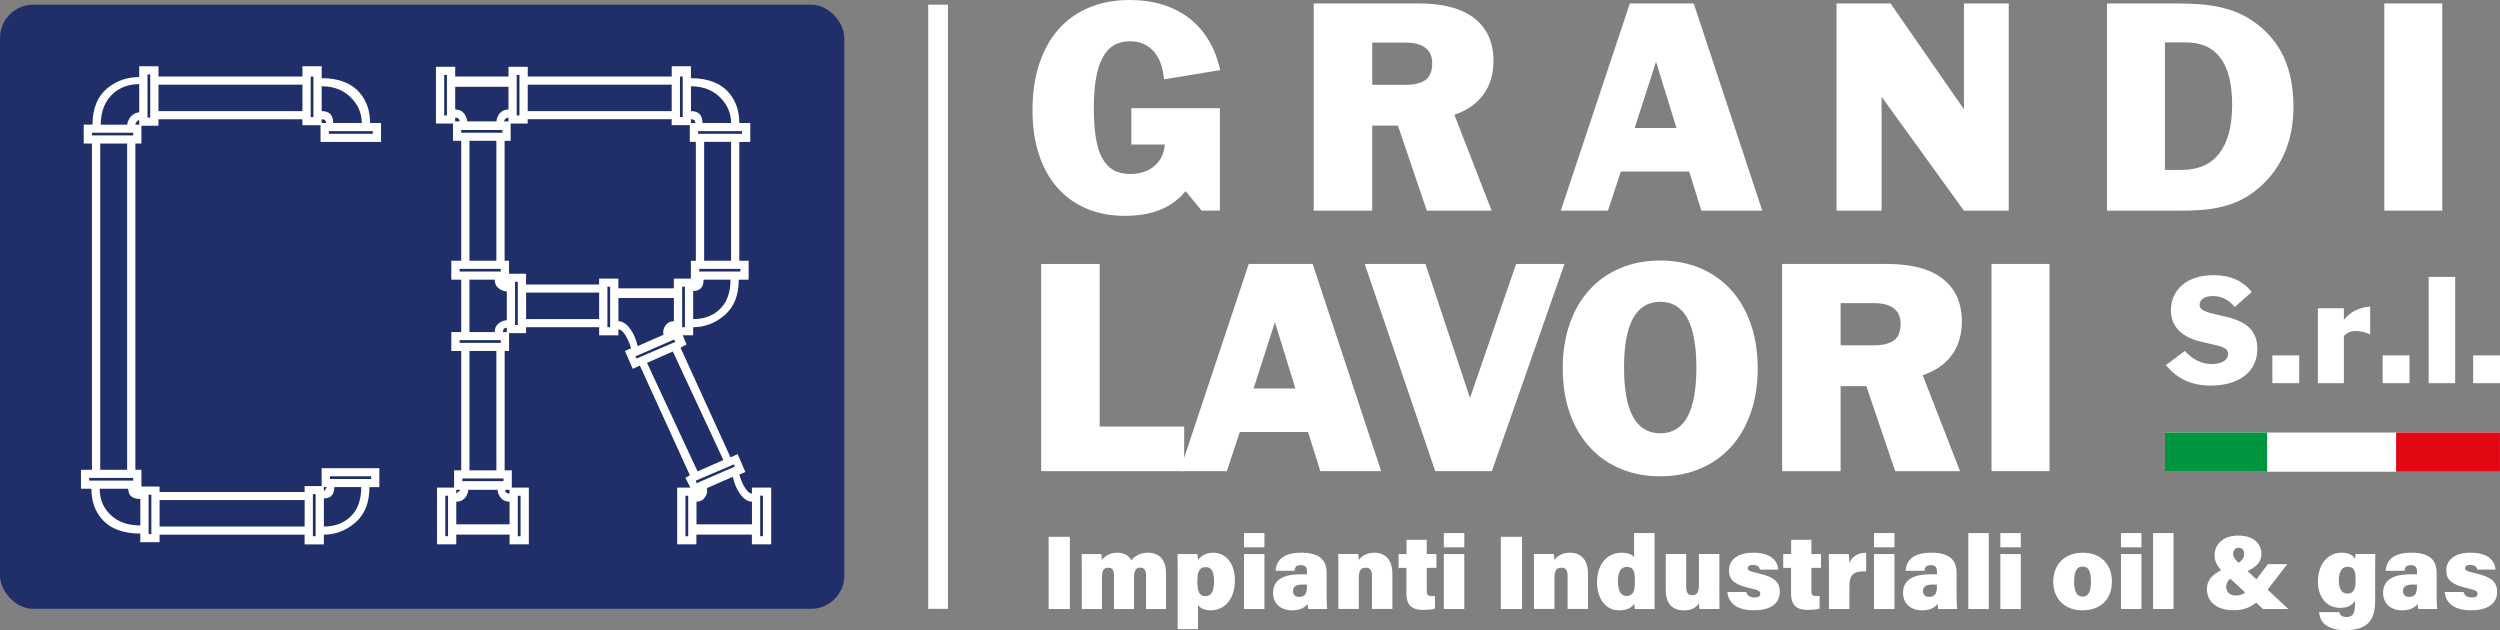 <svg xmlns="http://www.w3.org/2000/svg" id="Livello_2" data-name="Livello 2" viewBox="0 0 901.57 227.25"><rect x="0" y="0" width="901.57" height="227.25" fill="#808080" stroke="none"/><defs><style>      .cls-1 {        fill: #202f6a;      }      .cls-1, .cls-2, .cls-3, .cls-4 {        stroke-width: 0px;      }      .cls-2 {        fill: #e30613;      }      .cls-3 {        fill: #fff;      }      .cls-4 {        fill: #009640;      }    </style></defs><g id="Livello_2-2" data-name="Livello 2"><g id="Livello_1-2" data-name="Livello 1-2"><rect class="cls-1" y="1.68" width="304.49" height="217.88" rx="12" ry="12"></rect><g><path class="cls-3" d="m137.4,51.18h-21.8v-6.04h-6.54v-2.14h-51.92v2.34h-6.14v6.43h-2.18v117.66h2.18v6.04h6.54v1.95h52.31v-2.14h6.14v-6.43h20.81v6.82h-3.57c0,5.59-1.68,9.84-5.05,12.76-3.37,2.92-7.17,4.38-11.39,4.38v3.51h-6.94v-3.51h-52.31v2.73h-6.94v-3.12c-6.21,0-10.83-1.75-13.87-5.26-2.51-2.86-3.77-6.49-3.77-10.91h-3.76v-6.82h3.96V51.76h-2.97v-6.82h3.17c0-5.97,1.91-10.45,5.75-13.44,3.17-2.47,6.87-3.7,11.1-3.7v-3.9h6.94v3.7h51.92v-3.7h6.94v4.29c6.21,0,10.83,1.82,13.87,5.45,2.38,2.86,3.57,6.43,3.57,10.71h3.96v6.82h0Zm-89.37,122.14v-.97h-15.85v.97h15.85Zm0-124.48v-.97h-14.86v.97h14.86Zm2.58,140.65v-9.55c-2.91,0-4.36-1.23-4.36-3.7h-10.3c0,4.29,1.65,7.73,4.95,10.32,2.51,1.95,5.75,2.92,9.71,2.92h0Zm-4.76-20.06V51.76h-9.71v117.66h9.71Zm4.36-128.96v-10.13c-3.57,0-6.61,1.04-9.12,3.12-3.17,2.73-4.76,6.56-4.76,11.49h9.51c.53-2.6,1.98-4.09,4.36-4.48h0Zm0,4.48v-1.75c-.93.52-1.39,1.1-1.39,1.75h1.39Zm.4,132.46c-1.19.26-1.78-.13-1.78-1.17h1.78v1.17Zm3.57-135v-15.58h-.99v15.58h.99Zm.4,150.19v-14.22h-.99v14.22h.99ZM109.07,40.08v-9.55h-51.92v9.55h51.92Zm.79,149.8v-9.55h-52.31v9.55h52.31Zm3.17-147.66v-14.61h-.99v14.61h.99Zm.79,151.16v-15.19h-.99v15.19h.99Zm16.65-149.02c0-3.12-1.06-5.91-3.17-8.38-2.77-3.24-6.54-4.87-11.29-4.87v8.96c2.77,0,4.16,1.43,4.16,4.29h10.3Zm-12.88,0c0-.91-.53-1.36-1.59-1.36v1.36h1.59Zm12.68,131.29h-9.71c0,2.73-1.26,4.09-3.76,4.09v10.13c3.7,0,6.74-1.04,9.12-3.12,2.9-2.47,4.36-6.17,4.36-11.1h0Zm-12.48,0h-.99v1.56c.66-.78.99-1.3.99-1.56Zm16.65-127.4v-.97h-15.85v.97h15.85Zm-.59,124.48v-.97h-14.86v.97h14.86Z"></path><path class="cls-3" d="m278.09,196.3h-6.94v-3.51h-20.01v3.51h-6.93v-20.45h4.76l-1.78-3.51,1.59-.97-18.03-39.54-2.58,1.17-2.78-6.43,2.18-.97c-.53-1.82-1.22-3.41-2.08-4.77-.86-1.36-1.69-2.05-2.48-2.05v2.14h-6.94v-2.92h-26.35v2.14h-6.14v6.43h-1.59v43.05h2.58v6.23h6.14v20.45h-6.94v-3.51h-19.22v3.51h-6.94v-20.45h6.14v-6.23h2.58v-43.05h-3.57v-6.82h3.57v-18.9h-3.57v-6.82h3.57v-43.25h-2.97v-6.23h-6.14v-20.45h6.94v3.51h19.22v-3.51h6.94v3.51h51.92v-3.7h6.93v4.29c6.21,0,10.83,1.82,13.87,5.45,2.38,2.86,3.57,6.43,3.57,10.71h3.96v6.82h-3.96v42.86h3.37v6.82h-3.57c0,5.59-1.68,9.84-5.05,12.76s-7.17,4.38-11.39,4.38v2.92h-3.77l1.39,3.31-2.18,1.17,18.03,39.54,2.58-1.17,2.77,6.43-2.18.97c.53,1.82,1.22,3.41,2.08,4.77s1.68,2.05,2.48,2.05v-2.14h6.94v20.45h-.02ZM161.18,41.63v-14.61h-.99v14.61h.99Zm.4,151.75v-14.61h-.99v14.61h.99Zm21.8-153.89v-8.18h-19.22v8.18c1.32,0,2.34.42,3.07,1.27.72.85,1.15,1.85,1.29,3.02h10.5c.13-1.17.56-2.17,1.29-3.02.72-.84,1.75-1.27,3.07-1.27Zm-17.64,4.29c0-.91-.53-1.36-1.59-1.36v1.36h1.59Zm18.03,145.32v-8.18c-1.32,0-2.35-.42-3.07-1.27-.73-.84-1.16-1.85-1.29-3.02h-10.5c-.13,1.17-.56,2.18-1.29,3.02-.73.85-1.75,1.27-3.07,1.27v8.18h19.22Zm-17.64-12.47h-1.59v1.36l1.59-1.36Zm14.47-78.7v-.97h-14.86v.97h14.86Zm0,25.71v-.97h-14.86v.97h14.86Zm.59-75.78v-.97h-14.86v.97h14.86Zm.4,125.65v-.97h-14.86v.97h14.86Zm-2.58-79.48v-43.25h-9.71v43.25h9.71Zm3.76,21.43v-10.32c-1.19-.13-2.21-.55-3.07-1.27-.86-.71-1.29-1.72-1.29-3.02h-9.12v18.9h9.12c0-1.3.43-2.3,1.29-3.02.86-.71,1.88-1.14,3.07-1.27h0Zm-3.76,54.15v-43.05h-9.71v43.05h9.71Zm3.76-67.21c-.79-.13-1.26-.65-1.39-1.56h1.39v1.56Zm0,17.34v-1.56c-.93,0-1.39.52-1.39,1.56h1.39Zm.6-75.97v-1.36c-.93.13-1.46.58-1.59,1.36h1.59Zm67.57,50.26v-42.86h-2.18v-6.04h-6.54v-2.14h-51.92v1.56h-6.14v6.23h-2.18v43.25h1.59v4.68h6.14v3.9h26.35v-2.14h6.94v3.51h20.01v-3.51h6.14v-6.43h1.79Zm-67.18,83.96v-1.36h-1.59c0,.91.53,1.36,1.59,1.36Zm2.97-60.78v-15.58h-.99v15.58h.99Zm.6-75.58v-14.61h-.99v14.61h.99Zm.4,151.75v-14.61h-.99v14.61h.99Zm28.34-78.31v-9.55h-26.35v9.55h26.35Zm26.16-75v-9.55h-51.92v9.55h51.92Zm-22.19,77.92v-14.61h-.99v14.61h.99Zm22.99-2.14v-8.38h-20.01v8.38c1.72,0,3.3,1.17,4.76,3.51.92,1.43,1.65,3.25,2.18,5.45l9.31-4.09c-.27-1.17-.03-2.27.69-3.31s1.75-1.56,3.07-1.56Zm.6,7.4l-.6-.78-13.87,6.04.4.78,14.07-6.04h0Zm17.24,42.66l-18.23-39.15-9.31,4.09,18.23,39.15,9.31-4.09h0Zm-14.66-123.7v-14.61h-.99v14.61h.99Zm.79,75.78v-14.61h-.99v14.61h.99Zm1.19,75.39v-14.61h-.99v14.61h.99Zm15.46-149.02c0-3.12-1.06-5.91-3.17-8.38-2.77-3.24-6.54-4.87-11.3-4.87v8.96c2.78,0,4.16,1.43,4.16,4.29h10.31Zm-12.88,0c0-.91-.53-1.36-1.59-1.36v1.36h1.59Zm12.68,56.49h-9.71c0,2.73-1.26,4.09-3.77,4.09v10.13c3.7,0,6.74-1.04,9.11-3.12,2.9-2.47,4.36-6.17,4.36-11.1h.01Zm-12.48,0c0,.91-.33,1.43-.99,1.56v-1.56h.99Zm14.07,67.4l-.4-.78-13.67,5.84.2.97,13.87-6.04h0Zm6.14,20.84v-8.18c-1.72,0-3.3-1.17-4.76-3.51-.93-1.43-1.65-3.24-2.18-5.45l-9.31,4.09c.26,1.17.03,2.27-.69,3.31-.73,1.04-1.75,1.56-3.07,1.56v8.18h20.01Zm-3.57-140.84v-.97h-15.85v.97h15.85Zm-.6,49.67v-.97h-14.86v.97h14.86Zm-3.37-3.9v-42.86h-9.71v42.86h9.71Zm11.49,99.35v-14.61h-.99v14.61h.99Z"></path></g><rect class="cls-3" x="334.74" y="1.68" width="7.12" height="217.88"></rect><g><path class="cls-3" d="m427.57,68.94c-2.57,3.06-5.65,5.31-9.24,6.75-3.6,1.44-7.85,2.15-12.76,2.15s-9.75-.89-13.85-2.66c-4.1-1.77-7.59-4.29-10.45-7.56-2.87-3.27-5.07-7.25-6.61-11.94-1.54-4.69-2.31-9.96-2.31-15.8,0-6.25.81-11.85,2.42-16.78,1.62-4.93,3.93-9.1,6.94-12.52,3.01-3.41,6.68-6.03,11.03-7.85s9.23-2.73,14.68-2.73c4.34,0,8.32.57,11.93,1.7,3.61,1.13,6.8,2.78,9.58,4.93,2.77,2.15,5.09,4.79,6.96,7.92s3.25,6.7,4.14,10.72l-20.24,3.35c-.41-4.47-1.7-7.87-3.85-10.22-2.15-2.35-4.96-3.52-8.41-3.52-4.53,0-7.84,1.98-9.93,5.94s-3.14,9.96-3.14,18c0,4.08.23,7.63.69,10.63s1.21,5.48,2.26,7.44c1.05,1.96,2.4,3.43,4.06,4.4s3.68,1.46,6.06,1.46c1.77,0,3.41-.25,4.89-.74,1.49-.49,2.78-1.2,3.87-2.13s1.96-2.04,2.61-3.35c.65-1.31,1.04-2.78,1.16-4.4h-12.07v-13.12h31.93v36.95h-6.56l-5.8-7.04v.02Z"></path><path class="cls-3" d="m473.78,1.25h37.87c8.84,0,15.54,1.8,20.1,5.39s6.84,8.7,6.84,15.34c0,4.76-1.2,8.79-3.61,12.11s-5.91,5.74-10.5,7.28l13.45,34.61h-23.38l-10.41-30.68h-9.27v30.68h-21.1V1.25h0Zm33.07,29.34c3.26,0,5.69-.6,7.27-1.79,1.58-1.2,2.38-3.21,2.38-6.06,0-2.39-.82-4.22-2.45-5.48s-4.03-1.89-7.2-1.89h-11.98v15.22h11.98Z"></path><path class="cls-3" d="m587.76,1.25h23.05l24.71,74.72h-21.95l-4.42-14.12h-24.62l-4.66,14.12h-17.01L587.76,1.25Zm16.82,44.9l-7.37-23.88-7.7,23.88h15.07Z"></path><path class="cls-3" d="m662.3,1.25h19.48l26.47,38.15V1.25h16.16v74.72h-16.16l-29.7-41.07v41.07h-16.25V1.25h0Z"></path><path class="cls-3" d="m759.83,1.25h25c2.88,0,5.61.09,8.2.26,2.58.18,5.04.52,7.37,1.03s4.54,1.2,6.63,2.08c2.09.88,4.1,2.02,6.03,3.42,4.82,3.48,8.36,7.72,10.62,12.73,2.26,5.01,3.4,10.93,3.4,17.76,0,6.45-1.18,12.25-3.54,17.4s-5.82,9.49-10.38,13c-1.87,1.44-3.79,2.61-5.77,3.52-1.98.91-4.06,1.63-6.25,2.15-2.18.53-4.48.89-6.89,1.08-2.41.19-4.96.29-7.65.29h-26.75V1.25h-.02Zm27.04,60.02c5.89,0,10.38-1.99,13.47-5.98,3.09-3.99,4.63-9.81,4.63-17.47,0-15.03-5.58-22.54-16.73-22.54h-7.51v46h6.14Z"></path><path class="cls-3" d="m859.84,1.25h20.91v74.72h-20.91V1.25Z"></path><path class="cls-3" d="m375.48,95.19h21.1v58.64h30.46v16.08h-51.56v-74.72Z"></path><path class="cls-3" d="m450.33,95.19h23.05l24.71,74.72h-21.95l-4.42-14.12h-24.62l-4.66,14.12h-17.01l24.9-74.72h0Zm16.82,44.9l-7.37-23.88-7.7,23.88h15.07Z"></path><path class="cls-3" d="m492.15,95.19h21.91l16.06,48.34,16.63-48.34h17.44l-26.18,74.72h-20.43l-25.42-74.72h-.01Z"></path><path class="cls-3" d="m563.57,132.86c0-5.93.84-11.3,2.52-16.11,1.68-4.8,4.05-8.89,7.13-12.25,3.07-3.37,6.77-5.97,11.1-7.8,4.32-1.83,9.13-2.75,14.42-2.75s10.05.92,14.38,2.75c4.32,1.83,8.02,4.44,11.1,7.8,3.07,3.37,5.45,7.45,7.13,12.25s2.52,10.17,2.52,16.11-.84,11.3-2.52,16.08c-1.68,4.79-4.06,8.87-7.13,12.25s-6.77,5.99-11.1,7.83c-4.32,1.83-9.12,2.75-14.38,2.75s-10.1-.92-14.42-2.75-8.02-4.44-11.1-7.83c-3.07-3.38-5.45-7.47-7.13-12.25-1.68-4.79-2.52-10.15-2.52-16.08Zm22.1-.29c0,15.8,4.36,23.69,13.07,23.69s13.02-7.9,13.02-23.69-4.34-23.74-13.02-23.74-13.07,7.91-13.07,23.74Z"></path><path class="cls-3" d="m642.69,95.19h37.87c8.84,0,15.54,1.8,20.1,5.39s6.84,8.7,6.84,15.34c0,4.76-1.2,8.79-3.61,12.11-2.41,3.32-5.91,5.74-10.5,7.28l13.45,34.61h-23.38l-10.41-30.68h-9.27v30.68h-21.1v-74.72h0Zm33.07,29.34c3.26,0,5.69-.6,7.27-1.79,1.58-1.2,2.38-3.21,2.38-6.06,0-2.39-.82-4.22-2.45-5.48s-4.03-1.89-7.2-1.89h-11.98v15.22h11.98Z"></path><path class="cls-3" d="m718.2,95.19h20.91v74.72h-20.91s0-74.72,0-74.72Z"></path><path class="cls-3" d="m787.89,126.57c1.45,1.57,2.99,2.75,4.64,3.54s3.38,1.18,5.18,1.18c.91,0,1.73-.09,2.45-.27s1.33-.43,1.83-.76.87-.72,1.13-1.17.39-.94.39-1.46c0-.69-.21-1.23-.65-1.63-.43-.4-1.07-.74-1.92-1.02s-1.91-.55-3.16-.81c-1.25-.26-2.69-.6-4.31-1.01-3.48-.87-6.11-2.26-7.9-4.17-1.79-1.92-2.68-4.26-2.68-7.05,0-1.87.35-3.58,1.06-5.14s1.72-2.91,3.05-4.03c1.32-1.12,2.94-1.99,4.84-2.61s4.05-.93,6.43-.93c6.01,0,10.6,2.03,13.77,6.09l-6.14,5.38c-1.11-1.34-2.3-2.33-3.58-2.97s-2.75-.96-4.41-.96c-.73,0-1.39.08-1.97.23-.59.16-1.08.37-1.47.65-.4.28-.7.61-.91.98-.21.38-.32.78-.32,1.2,0,.69.23,1.24.69,1.65s1.14.76,2.04,1.06,2,.59,3.33.87c1.32.29,2.85.65,4.57,1.09,1.74.48,3.25,1.05,4.52,1.72,1.28.67,2.34,1.47,3.18,2.39.85.93,1.47,1.98,1.88,3.18.41,1.2.61,2.54.61,4.03,0,2-.38,3.81-1.15,5.44-.76,1.63-1.87,3.02-3.31,4.17-1.45,1.15-3.21,2.05-5.29,2.68-2.08.63-4.44.94-7.07.94-3.4,0-6.42-.6-9.07-1.8s-5-3.06-7.07-5.59l6.8-5.08h-.01Z"></path><path class="cls-3" d="m819.48,128.16h9.68v10.02h-9.68v-10.02Z"></path><path class="cls-3" d="m835.88,111.17h9.38v4.17c1.22-1.49,2.6-2.62,4.16-3.4,1.55-.78,3.33-1.23,5.33-1.36v10.04c-.85-.43-1.7-.74-2.56-.94s-1.76-.31-2.68-.31c-1.72,0-3.14.61-4.24,1.82v16.99h-9.38v-27.01h-.01Z"></path><path class="cls-3" d="m859.25,128.16h9.68v10.02h-9.68v-10.02Z"></path><path class="cls-3" d="m875.85,99.86h9.55v38.32h-9.55v-38.32Z"></path><path class="cls-3" d="m891.89,128.16h9.68v10.02h-9.68v-10.02Z"></path></g><g><rect class="cls-3" x="780.74" y="155.98" width="120.82" height="14.13"></rect><g><rect class="cls-4" x="780.74" y="155.98" width="36.86" height="14.13"></rect><rect class="cls-2" x="864.1" y="155.98" width="37.46" height="14.13"></rect></g></g><g><path class="cls-3" d="m385.82,193.59v26.03h-7.65v-26.03h7.65Z"></path><path class="cls-3" d="m390.12,205.23c0-1.82,0-3.74-.04-5.42h7.06c.08.45.19,1.41.23,2.11,1.07-1.36,2.73-2.59,5.58-2.59s4.4,1.46,5.06,2.73c1.14-1.34,2.78-2.73,6.08-2.73,3.69,0,6.42,2.33,6.42,7.4v12.89h-7.21v-12.25c0-1.46-.49-2.67-2.06-2.67s-2.27,1.07-2.27,3.35v11.57h-7.24v-12.18c0-1.49-.37-2.71-2.02-2.71s-2.31.92-2.31,3.49v11.4h-7.27v-14.39h-.01Z"></path><path class="cls-3" d="m432.03,218.23v8.65h-7.33v-21.74c0-1.79,0-3.95-.04-5.33h7.17c.09.5.19,1.63.19,2.21.78-1.18,2.38-2.69,5.56-2.69,4.17,0,7.76,3.45,7.76,9.91,0,7.33-4.14,10.86-8.7,10.86-2.45,0-3.83-.86-4.6-1.87h-.01Zm5.79-8.7c0-3.66-1.11-5.01-3-5.01-2.31,0-3.03,1.59-3.03,5.29,0,3.42.72,5.2,2.87,5.2s3.16-1.67,3.16-5.47h0Z"></path><path class="cls-3" d="m448.62,192.24h7.37v5.14h-7.37v-5.14Zm0,7.57h7.37v19.81h-7.37v-19.81Z"></path><path class="cls-3" d="m478.39,213.74c0,2.23.11,5.21.24,5.88h-6.8c-.15-.4-.28-1.34-.3-1.83-.94,1.23-2.4,2.31-5.59,2.31-4.44,0-6.84-2.79-6.84-6.32,0-4.66,3.73-6.67,9.79-6.67h2.43v-1.1c0-1.27-.45-2.2-2.23-2.2-1.67,0-2.11.77-2.28,2.04h-6.8c.26-3.31,2.22-6.56,9.27-6.53,6.5.02,9.13,2.53,9.13,7.31v7.11h-.02Zm-7.09-2.92h-1.63c-2.54,0-3.38.89-3.38,2.35,0,1.17.69,2.1,2.16,2.1,2.5,0,2.85-1.71,2.85-3.84v-.61h0Z"></path><path class="cls-3" d="m482.66,204.94c0-1.72-.01-3.57-.05-5.14h7.19c.11.5.19,1.59.23,2.18.76-1.13,2.4-2.66,5.63-2.66,3.97,0,6.47,2.68,6.47,7.53v12.76h-7.36v-11.91c0-1.91-.55-2.98-2.25-2.98-1.54,0-2.5.81-2.5,3.59v11.3h-7.37v-14.68h0Z"></path><path class="cls-3" d="m504.38,199.81h2.86v-5.14h7.29v5.14h3.48v4.97h-3.48v8.5c0,1.23.39,1.69,1.93,1.69.28,0,.64,0,1.03-.04v4.55c-1.15.38-3.07.46-4.29.46-4.68,0-6-2.29-6-6.03v-9.13h-2.82v-4.97h0Z"></path><path class="cls-3" d="m520.69,192.24h7.37v5.14h-7.37v-5.14Zm0,7.57h7.37v19.81h-7.37v-19.81Z"></path><path class="cls-3" d="m548.89,193.59v26.03h-7.65v-26.03h7.65Z"></path><path class="cls-3" d="m553.21,204.94c0-1.72-.01-3.57-.05-5.14h7.19c.11.5.19,1.59.23,2.18.76-1.13,2.4-2.66,5.63-2.66,3.97,0,6.47,2.68,6.47,7.53v12.76h-7.36v-11.91c0-1.91-.55-2.98-2.25-2.98-1.54,0-2.5.81-2.5,3.59v11.3h-7.37v-14.68h.01Z"></path><path class="cls-3" d="m596.67,192.24v21.39c0,1.99-.01,4.28.04,5.99h-7.13c-.11-.58-.21-1.41-.25-1.89-.99,1.45-2.54,2.37-5.39,2.37-5.2,0-8.01-4.46-8.01-10.26s3.24-10.51,8.81-10.51c2.34,0,4.01.72,4.56,1.65v-8.73h7.37Zm-13.19,17.42c0,3.47,1.02,5.26,3.08,5.26,2.78,0,3.03-2.53,3.03-5.24,0-3.32-.3-5.23-2.95-5.23-2.07,0-3.17,1.68-3.17,5.21h0Z"></path><path class="cls-3" d="m620.05,213.29c0,1.76,0,4.44.04,6.33h-7.23c-.09-.48-.13-1.56-.15-2.09-1.28,1.87-2.98,2.58-5.48,2.58-4.25,0-6.51-2.58-6.51-7.28v-13.03h7.36v11.8c0,1.8.51,3.06,2.17,3.06s2.43-.97,2.43-3.91v-10.96h7.37v13.5Z"></path><path class="cls-3" d="m629.75,213.5c.31,1.26,1.36,1.96,2.97,1.96,1.46,0,2.08-.45,2.08-1.36,0-.97-.87-1.32-3.48-1.91-6.83-1.53-7.81-3.79-7.81-6.58s2.01-6.29,8.79-6.29,8.79,3.31,8.98,6.1h-6.6c-.15-.7-.58-1.7-2.58-1.7-1.32,0-1.8.55-1.8,1.22,0,.78.65,1.11,3.87,1.83,6.32,1.42,7.68,3.62,7.68,6.73,0,3.53-2.58,6.59-9.36,6.59s-9.17-3.09-9.58-6.6h6.84Z"></path><path class="cls-3" d="m643.08,199.81h2.86v-5.14h7.29v5.14h3.48v4.97h-3.48v8.5c0,1.23.39,1.69,1.93,1.69.28,0,.64,0,1.03-.04v4.55c-1.15.38-3.07.46-4.29.46-4.68,0-6-2.29-6-6.03v-9.13h-2.82v-4.97h0Z"></path><path class="cls-3" d="m659.57,205.5c0-1.9-.01-3.92-.05-5.69h7.2c.09.61.18,2.35.18,3.22.77-1.9,2.69-3.67,6.09-3.7v6.74c-4.17-.18-6.05.77-6.05,5.42v8.14h-7.37v-14.13h0Z"></path><path class="cls-3" d="m675.82,192.24h7.37v5.14h-7.37v-5.14Zm0,7.57h7.37v19.81h-7.37v-19.81Z"></path><path class="cls-3" d="m705.58,213.74c0,2.23.11,5.21.24,5.88h-6.8c-.15-.4-.28-1.34-.3-1.83-.94,1.23-2.4,2.31-5.59,2.31-4.44,0-6.84-2.79-6.84-6.32,0-4.66,3.73-6.67,9.79-6.67h2.43v-1.1c0-1.27-.45-2.2-2.23-2.2-1.67,0-2.11.77-2.28,2.04h-6.8c.26-3.31,2.22-6.56,9.27-6.53,6.5.02,9.13,2.53,9.13,7.31v7.11h-.02Zm-7.09-2.92h-1.63c-2.54,0-3.37.89-3.37,2.35,0,1.17.69,2.1,2.16,2.1,2.5,0,2.85-1.71,2.85-3.84v-.61h0Z"></path><path class="cls-3" d="m709.83,219.62v-27.38h7.37v27.38h-7.37Z"></path><path class="cls-3" d="m721.39,192.24h7.37v5.14h-7.37v-5.14Zm0,7.57h7.37v19.81h-7.37v-19.81Z"></path><path class="cls-3" d="m761.62,209.69c0,6.18-3.85,10.41-10.66,10.41s-10.51-4.61-10.51-10.34,3.64-10.44,10.74-10.44c6.54,0,10.42,4.36,10.42,10.36h.01Zm-13.63.04c0,3.77,1.11,5.43,3.08,5.43s2.99-1.68,2.99-5.36c0-4.08-1.03-5.48-3.03-5.48-1.83,0-3.04,1.31-3.04,5.42h0Z"></path><path class="cls-3" d="m764.89,192.24h7.37v5.14h-7.37v-5.14Zm0,7.57h7.37v19.81h-7.37v-19.81Z"></path><path class="cls-3" d="m776.45,219.62v-27.38h7.37v27.38h-7.37Z"></path><path class="cls-3" d="m824.85,203.48l-7.23,9.35c-3.2,4.13-5.79,7.23-12.21,7.23s-9.54-3.45-9.54-7.57c0-3.76,2.63-6.06,7.7-7.97,3.8-.84,5.76-2.81,5.76-4.74,0-1.27-.67-2.25-2.03-2.25-1.25,0-1.98.98-1.98,2.24,0,1.36,1.11,2.43,2.5,3.66l17.42,16.19h-9.15l-14.54-13.48c-1.61-1.5-2.93-3.52-2.93-5.77,0-4.03,3.02-7.23,8.55-7.23s8.36,2.94,8.36,6.58-2.83,5.67-8.7,7.77c-3.29,1.03-4,2.71-4,4.15,0,1.52.96,3.12,3.6,3.12,2.91,0,4.25-1.81,6.91-5.33l4.53-5.98h7.01l-.03.03Z"></path><path class="cls-3" d="m856.54,216.66c0,6.48-2.29,10.59-10.64,10.59s-9.35-4.28-9.57-6.49h7.28c.27,1.03.91,1.76,2.58,1.76,2.54,0,3.07-1.53,3.07-4.76v-1.05c-1.01,1.51-2.53,2.49-5.33,2.49-5.2,0-8.03-4.26-8.03-9.49,0-6.18,3.55-10.4,8.51-10.4,3.16,0,4.54,1.4,4.85,2.31.04-.49.16-1.49.21-1.83h7.12c-.04,1.5-.05,3.38-.05,5.68v11.19Zm-13.09-7.3c0,2.99,1.12,4.72,3.01,4.72,2.46,0,3.03-1.85,3.03-4.78,0-3.1-.32-4.91-2.92-4.91-1.73,0-3.12,1.36-3.12,4.97h0Z"></path><path class="cls-3" d="m878.7,213.74c0,2.23.11,5.21.24,5.88h-6.8c-.15-.4-.28-1.34-.3-1.83-.94,1.23-2.4,2.31-5.59,2.31-4.44,0-6.84-2.79-6.84-6.32,0-4.66,3.73-6.67,9.79-6.67h2.43v-1.1c0-1.27-.45-2.2-2.23-2.2-1.67,0-2.11.77-2.28,2.04h-6.8c.26-3.31,2.22-6.56,9.27-6.53,6.5.02,9.13,2.53,9.13,7.31v7.11h-.02Zm-7.09-2.92h-1.63c-2.54,0-3.38.89-3.38,2.35,0,1.17.69,2.1,2.16,2.1,2.5,0,2.85-1.71,2.85-3.84v-.61h0Z"></path><path class="cls-3" d="m888.43,213.5c.31,1.26,1.36,1.96,2.97,1.96,1.46,0,2.08-.45,2.08-1.36,0-.97-.87-1.32-3.48-1.91-6.83-1.53-7.81-3.79-7.81-6.58s2.01-6.29,8.79-6.29,8.79,3.31,8.98,6.1h-6.6c-.15-.7-.58-1.7-2.58-1.7-1.32,0-1.8.55-1.8,1.22,0,.78.65,1.11,3.87,1.83,6.32,1.42,7.68,3.62,7.68,6.73,0,3.53-2.58,6.59-9.36,6.59s-9.17-3.09-9.58-6.6h6.84Z"></path></g></g></g></svg>